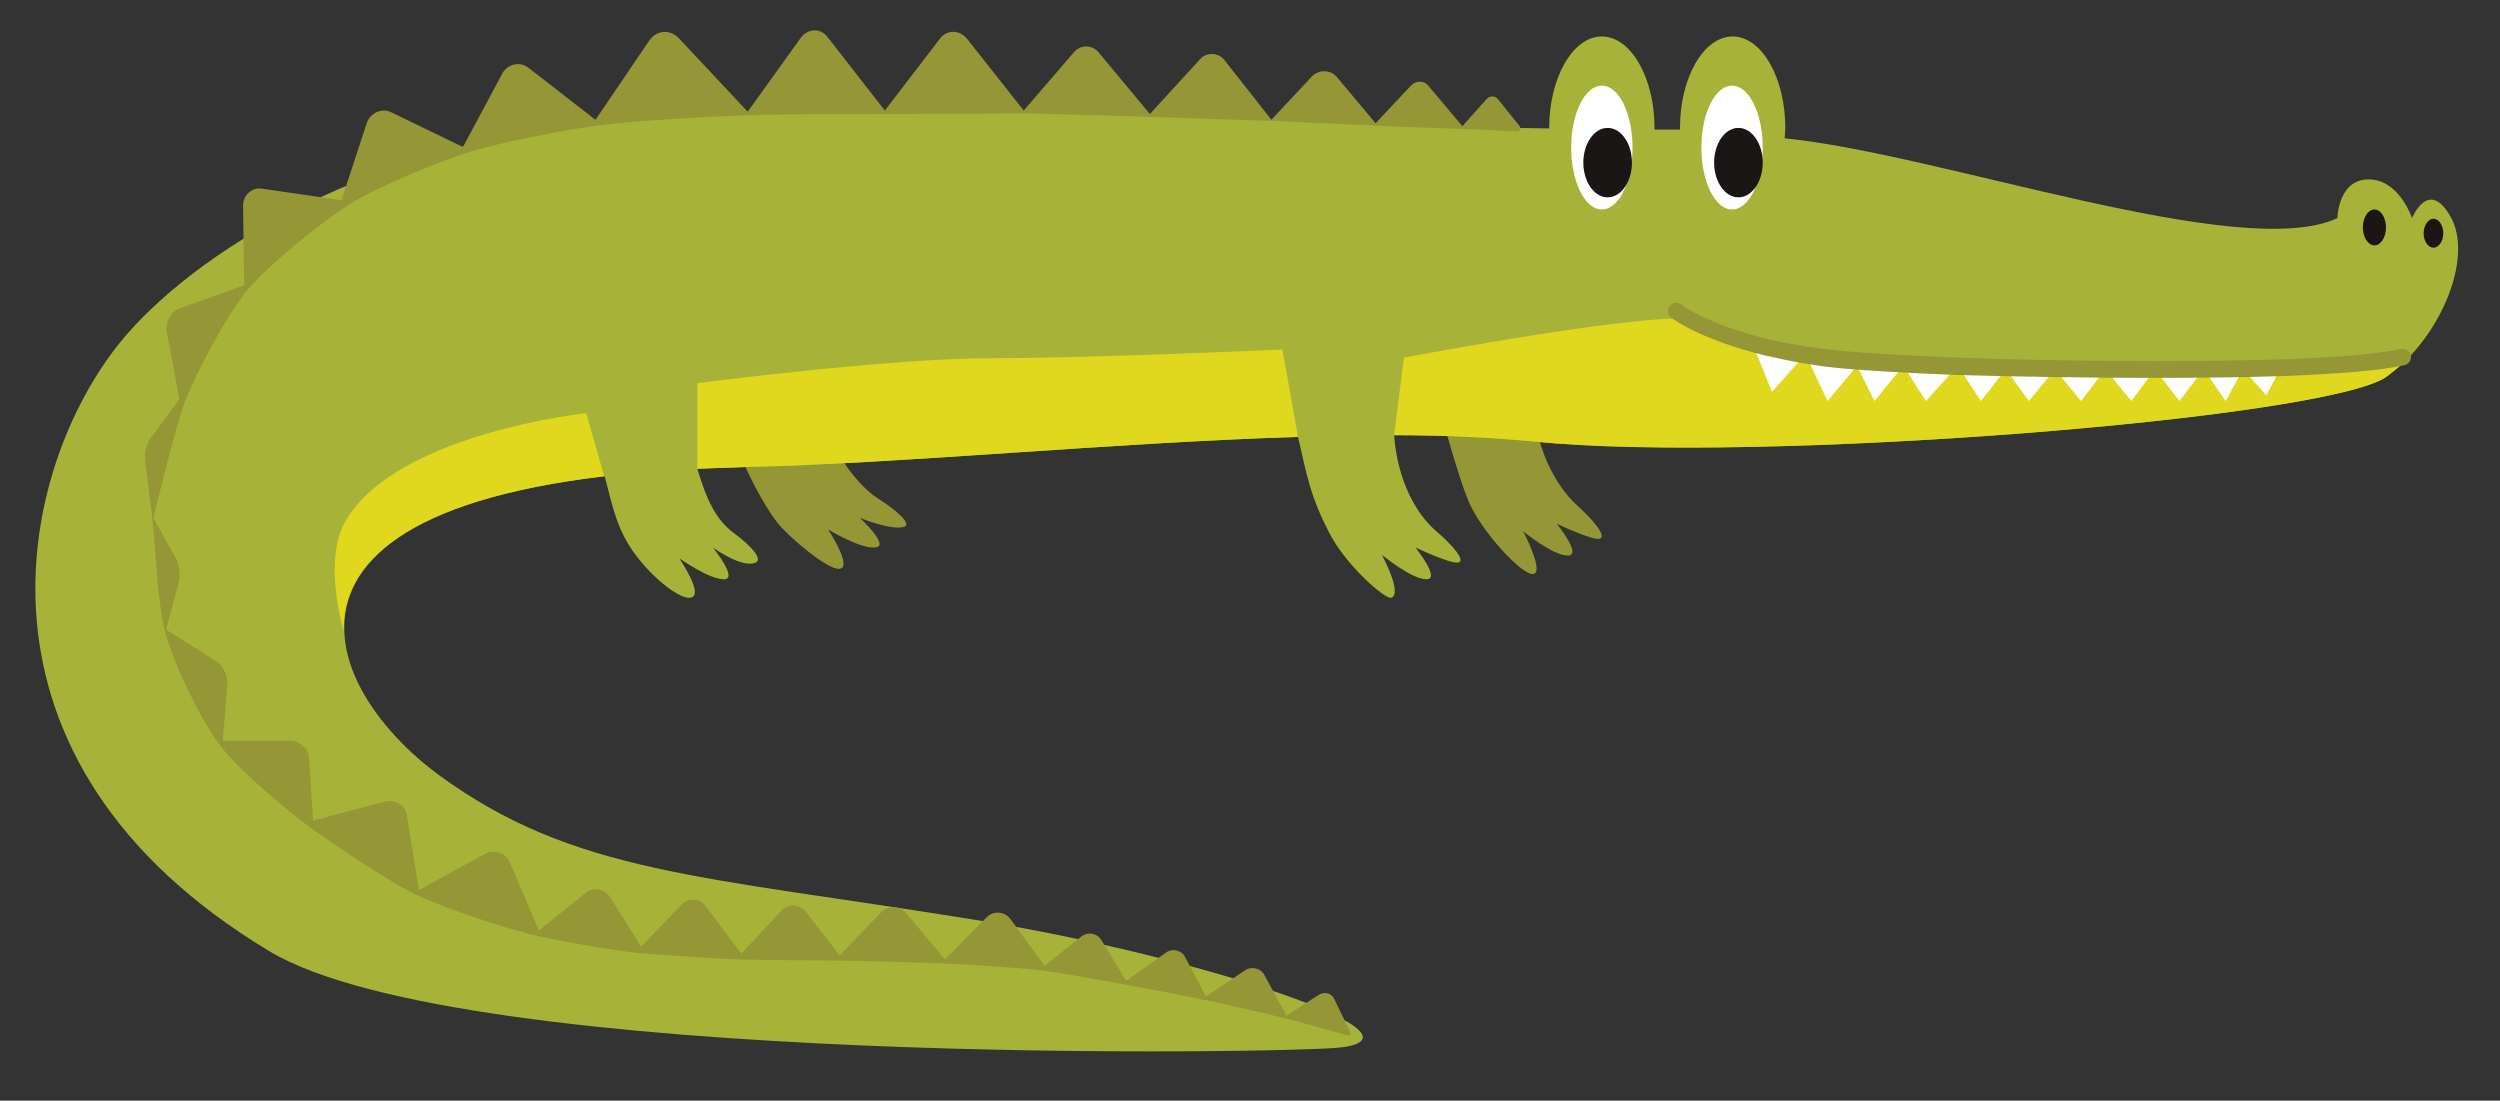 <?xml version="1.0" encoding="UTF-8"?> <svg xmlns="http://www.w3.org/2000/svg" xmlns:xlink="http://www.w3.org/1999/xlink" version="1.1" id="Layer_1" x="0px" y="0px" viewBox="0 0 432 190.2" style="enable-background:new 0 0 432 190.2;" xml:space="preserve"><rect x="0" y="0" width="432" height="190.2" fill="#333333" stroke="none"/> <style type="text/css"> .st0{fill:#959636;} .st1{fill:#A7B238;} .st2{fill:#FFFFFF;} .st3{fill:#1B1616;} .st4{fill:#DFD81F;} </style> <g> <path class="st0" d="M141.7,64.9c-0.6,10.1,5.7,18.5,10.1,21.3c3.3,2.1,5.7,4.3,4.5,4.8c-2,0.8-7.7-1.5-7.7-1.5s5.2,4.8,2.7,5.1 c-2.6,0.3-8.2-3.1-8.2-3.1s4.5,6.8,1.8,6.8c-2.1,0-8.7-5.6-10.5-7.9c-5.8-7.4-10.8-23-10.8-23L141.7,64.9z"></path> <path class="st0" d="M265.6,65.2c-2,9.9,3.1,18.8,7,22.2c2.9,2.6,5.1,5.4,3.8,5.7c-1.3,0.3-7.4-2.6-7.4-2.6s4.5,5.5,1.9,5.5 c-2.6,0-7.7-4.2-7.7-4.2s3.9,7.4,1.6,7.4c-2.1-0.1-8.8-7.4-11-12.5c-2.3-5.4-6.5-21.6-6.5-21.6L265.6,65.2z"></path> <path class="st1" d="M46.6,164.4C80.3,184.6,224,182,231.7,181c16.7-2.1-24.8-15.9-63.5-22.1c-47-7.6-69-7.9-92.4-25 c-8.3-6.1-16-15.5-16.3-24.8c-0.4-11.5,10.3-22.7,45-26.8c1.4,5.6,2.2,9,4.7,12.7c3,4.4,7.7,8.2,9.8,8.3c3.1,0.1-1.5-6.6-1.6-6.8 c0.2,0.1,5.1,3.6,7.7,3.6c2.5,0-1.7-5.2-1.9-5.5c0.2,0.2,5.2,3.7,7.4,2.6c1.2-0.6-0.7-2.8-3.8-5.1c-3.1-2.3-4.7-5.7-6.3-11.1 c2.7-0.1,5.5-0.2,8.4-0.3c27.1-0.6,63.1-4.2,95.4-5.2c1.6,7,2.1,10.1,5.3,16.4c3,5.9,9.8,11.7,10.8,11.4c2-0.7-1.5-7.2-1.6-7.4 c0.2,0.1,5.1,4.2,7.7,4.2c2.5,0-1.8-5.3-1.9-5.5c0.2,0.1,6.1,2.9,7.4,2.6c1.3-0.3-0.9-2.9-3.8-5.4c-3.5-3-6.7-8.7-7.3-16.6 c8.7,0,16.8,0.4,24.2,1.1c38.2,3.9,136.9-3.9,147.3-11.2c0.9-0.7,1.8-1.4,2.7-2.2c7.5-7,11.9-18.7,8.5-25.2c-3.9-7.2-6.8,0-6.8,0 s-2.2-6.7-7.5-6.7c-5.3,0-5.4,6.7-5.4,6.7c-16.7,7.7-68.5-11.1-95.5-13.8c0-0.6,0.1-1.2,0.1-1.8c0-8.7-4.1-15.8-9.1-15.8 s-9.1,7.1-9.1,15.8c0,0.1,0,0.2,0,0.3h0c-1.5,0-2.9,0-4.4,0c0-0.1,0-0.2,0-0.3c0-8.7-4.1-15.8-9.1-15.8c-5,0-9.1,7.1-9.1,15.8v0.1 c-30.4-0.4-48.6-1.5-53.3-1.8c-15.9-1.1-70.7-2.1-103.5,0c-47.4,3.1-78.3,24.2-90.1,38.7C3.2,80.8-8.7,131.2,46.6,164.4z"></path> <path class="st0" d="M25.9,75.9L31,69l-2.2-11.8c-0.3-1.5,0.8-3.4,2.2-3.9l11.2-4L42,35.5c0-1.8,1.6-3.2,3.3-2.9l13.7,2l4.4-13.4 c0.6-1.7,2.6-2.6,4.2-1.8l12.4,6l6.8-12.7c0.9-1.7,3.1-2.1,4.5-1l11.6,9L112.2,7c1.2-1.8,3.6-2,5.1-0.4l11.9,12.7l9.2-12.8 c1.2-1.6,3.4-1.7,4.6-0.1l9.9,12.7l9.5-12.4c1.2-1.6,3.4-1.6,4.7,0l9.8,12.4L185.6,9c1.1-1.3,3.1-1.3,4.2,0l8.9,10.7l8.7-9.5 c1.1-1.2,3.1-1.2,4.2,0.2l8.1,10.3l7-7.5c1.2-1.2,3.2-1.2,4.3,0.1l6.7,8l6.2-6.6c0.8-0.8,2.2-0.8,2.9,0.1l5.9,7l4.2-4.7 c0.6-0.6,1.5-0.6,2,0.1l3.7,4.6c0.3,0.4,0,0.9-0.4,0.9l-9-0.4l0,0c0,0-11.9-0.4-15.8-0.6c-4.3-0.2-13-0.6-17.3-0.8 c-5.4-0.2-16.1-0.5-21.5-0.7c-5.2-0.2-20.9-0.6-20.9-0.6s-18.2,0.1-24.2,0.1c-5.9,0-17.8,0-23.7,0.2c-6.5,0.2-19.4,0.9-25.8,1.7 c-5.7,0.7-17.2,2.9-22.7,4.6c-5.5,1.7-16.1,6.1-20.9,9.1c-4.9,3.1-14.1,10.5-17.8,15c-3.5,4.3-8.6,13.9-10.6,19 c-1.8,4.8-5.5,20.2-5.5,20.2l4,7.2c0.5,0.9,0.7,2.8,0.4,3.9l-2.2,8.2l8.7,5.5c1.1,0.7,2,2.5,1.9,3.9l-0.8,9.8l11.8,0 c1.5,0,3,1.4,3.1,3l0.7,10.8l12.5-3.3c1.7-0.4,3.5,0.7,3.7,2.4l2.1,12.9l11.5-6.3c1.5-0.8,3.5-0.1,4.2,1.5l5,11.8l8.1-6.5 c1.3-1.1,3.3-0.7,4.2,0.7l5.4,8.6l7-7.3c1.1-1.2,3.1-1.1,4.1,0.2l6.2,8.3l7-7.5c1.1-1.2,3.1-1.1,4.1,0.2l5.9,7.6l7.2-7.5 c1.2-1.2,3.2-1.1,4.3,0.2l6.7,8l7.2-7.3c1.2-1.2,3.1-1,4.1,0.3l5.9,8.1l6.4-5.1c1.1-0.8,2.6-0.6,3.4,0.6l4.3,7.1l6.9-4.9 c1.1-0.8,2.7-0.4,3.3,0.8l3.6,6.8l6.7-4.5c1.1-0.8,2.8-0.4,3.4,0.8l3.8,7l5.6-3.6c1-0.6,2.2-0.3,2.7,0.8l2.7,5.6 c0.2,0.4-0.2,0.8-0.5,0.6c-2.4-0.7-8.6-2.4-11-3c-3.2-0.8-9.8-2.3-13.1-3c-7.1-1.5-25-4.8-28.6-5.2c-4.2-0.5-12.7-1-16.9-1.2 c-4.4-0.2-13.1-0.4-17.5-0.5c-4.4,0-13.2-0.1-17.6-0.2c-4.4-0.1-13.2-0.8-17.6-1.1c-4.3-0.4-12.7-1.9-16.9-2.8 c-5.5-1.2-16.4-4.8-21.5-7.2c-4.7-2.2-13.5-8.2-17.8-11.2c-4.3-3.1-12.5-10-15.8-14.1c-3.5-4.3-8.3-14.3-9.8-19.6 c-1.5-4.9-1.8-15.3-2.4-20.4l-1.1-9C24.8,78.8,25.2,76.9,25.9,75.9z"></path> <ellipse class="st2" cx="276.8" cy="25.5" rx="5.3" ry="10.7"></ellipse> <ellipse class="st2" cx="299.3" cy="25.5" rx="5.3" ry="10.7"></ellipse> <ellipse class="st3" cx="277.8" cy="28.1" rx="4.2" ry="6"></ellipse> <path class="st3" d="M408.3,39.3c0,1.7,0.9,3.1,2,3.1s2-1.4,2-3.1c0-1.7-0.9-3.1-2-3.1S408.3,37.6,408.3,39.3z"></path> <path class="st3" d="M418.8,40.3c0,1.4,0.8,2.5,1.7,2.5s1.7-1.1,1.7-2.5c0-1.4-0.8-2.5-1.7-2.5S418.8,39,418.8,40.3z"></path> <ellipse class="st3" cx="300.4" cy="28.1" rx="4.2" ry="6"></ellipse> <path class="st4" d="M242.6,61.8l-1.7,13.4c8.7,0,16.8,0.4,24.2,1.1c38.2,3.9,136.9-3.9,147.3-11.2c0.9-0.7,1.8-1.4,2.7-2.2 c-0.7-0.3-1.5-0.5-2.7-0.6c-8.9-0.4-55.6,1.4-78.7,0.6c-23.1-0.7-33.9-5.1-39.6-7.5C288.3,53.1,242.6,61.8,242.6,61.8z"></path> <path class="st4" d="M120.5,66.2V81c2.7-0.1,5.5-0.2,8.4-0.3c27.1-0.6,63.1-4.2,95.4-5.2l-2.7-15.1c0,0-33.2,1.5-50.5,1.5 S120.5,66.2,120.5,66.2z"></path> <path class="st4" d="M59.4,109.1c-0.4-11.5,10.3-22.7,45-26.8l-3.1-10.9c0,0-32.3,3.4-41.4,18.3C56.2,95.7,58.4,105.5,59.4,109.1z"></path> <path class="st2" d="M394.2,63.5c-6.6,0.2-14.1,0.3-21.8,0.3l4.2,5.5l4.2-5.5l3.8,5.5l3-5.5l4,4.5L394.2,63.5z"></path> <path class="st2" d="M372.3,63.9c-11.6,0-23.7-0.2-34-0.7l4,6.1l4.3-5.5l4,5.5l4.5-5.5l4.5,5.5l4.2-5.5l4.5,5.5L372.3,63.9z"></path> <path class="st2" d="M315.2,61.7c-1.1-0.1-2.1-0.3-3.2-0.5l3.8,8.1l5.1-6.1l3,6.1l5-6.1l3.9,6.1l5.5-6.1 C328.4,62.8,320,62.3,315.2,61.7z"></path> <path class="st2" d="M303.2,60.3l3,7.4l5.8-6.5c-2.5-0.4-4.8-0.9-6.8-1.4L303.2,60.3z"></path> <g> <path class="st0" d="M372.3,65.3c8.2,0,15.6-0.1,21.9-0.3c10.2-0.4,17.3-1,21.3-1.9c0.8-0.2,1.2-0.9,1.1-1.7 c-0.2-0.8-0.9-1.2-1.7-1.1c-3.7,0.8-10.9,1.5-20.8,1.8c-6.3,0.2-13.6,0.3-21.8,0.3c-11.2,0-23.2-0.2-34-0.6 c-10.2-0.4-18.4-0.9-23-1.5c-1-0.1-2.1-0.3-3.1-0.4c-2.3-0.4-4.6-0.8-6.7-1.3c-10.3-2.5-15-5.9-15-6c-0.6-0.5-1.5-0.3-2,0.3 c-0.5,0.6-0.3,1.5,0.3,2c0.2,0.2,5.1,3.8,16.1,6.5c2.2,0.5,4.5,1,6.9,1.4c1.1,0.2,2.1,0.3,3.2,0.5c4.7,0.6,12.9,1.1,23.2,1.5 C349,65.1,361.1,65.3,372.3,65.3z"></path> </g> </g> </svg> 